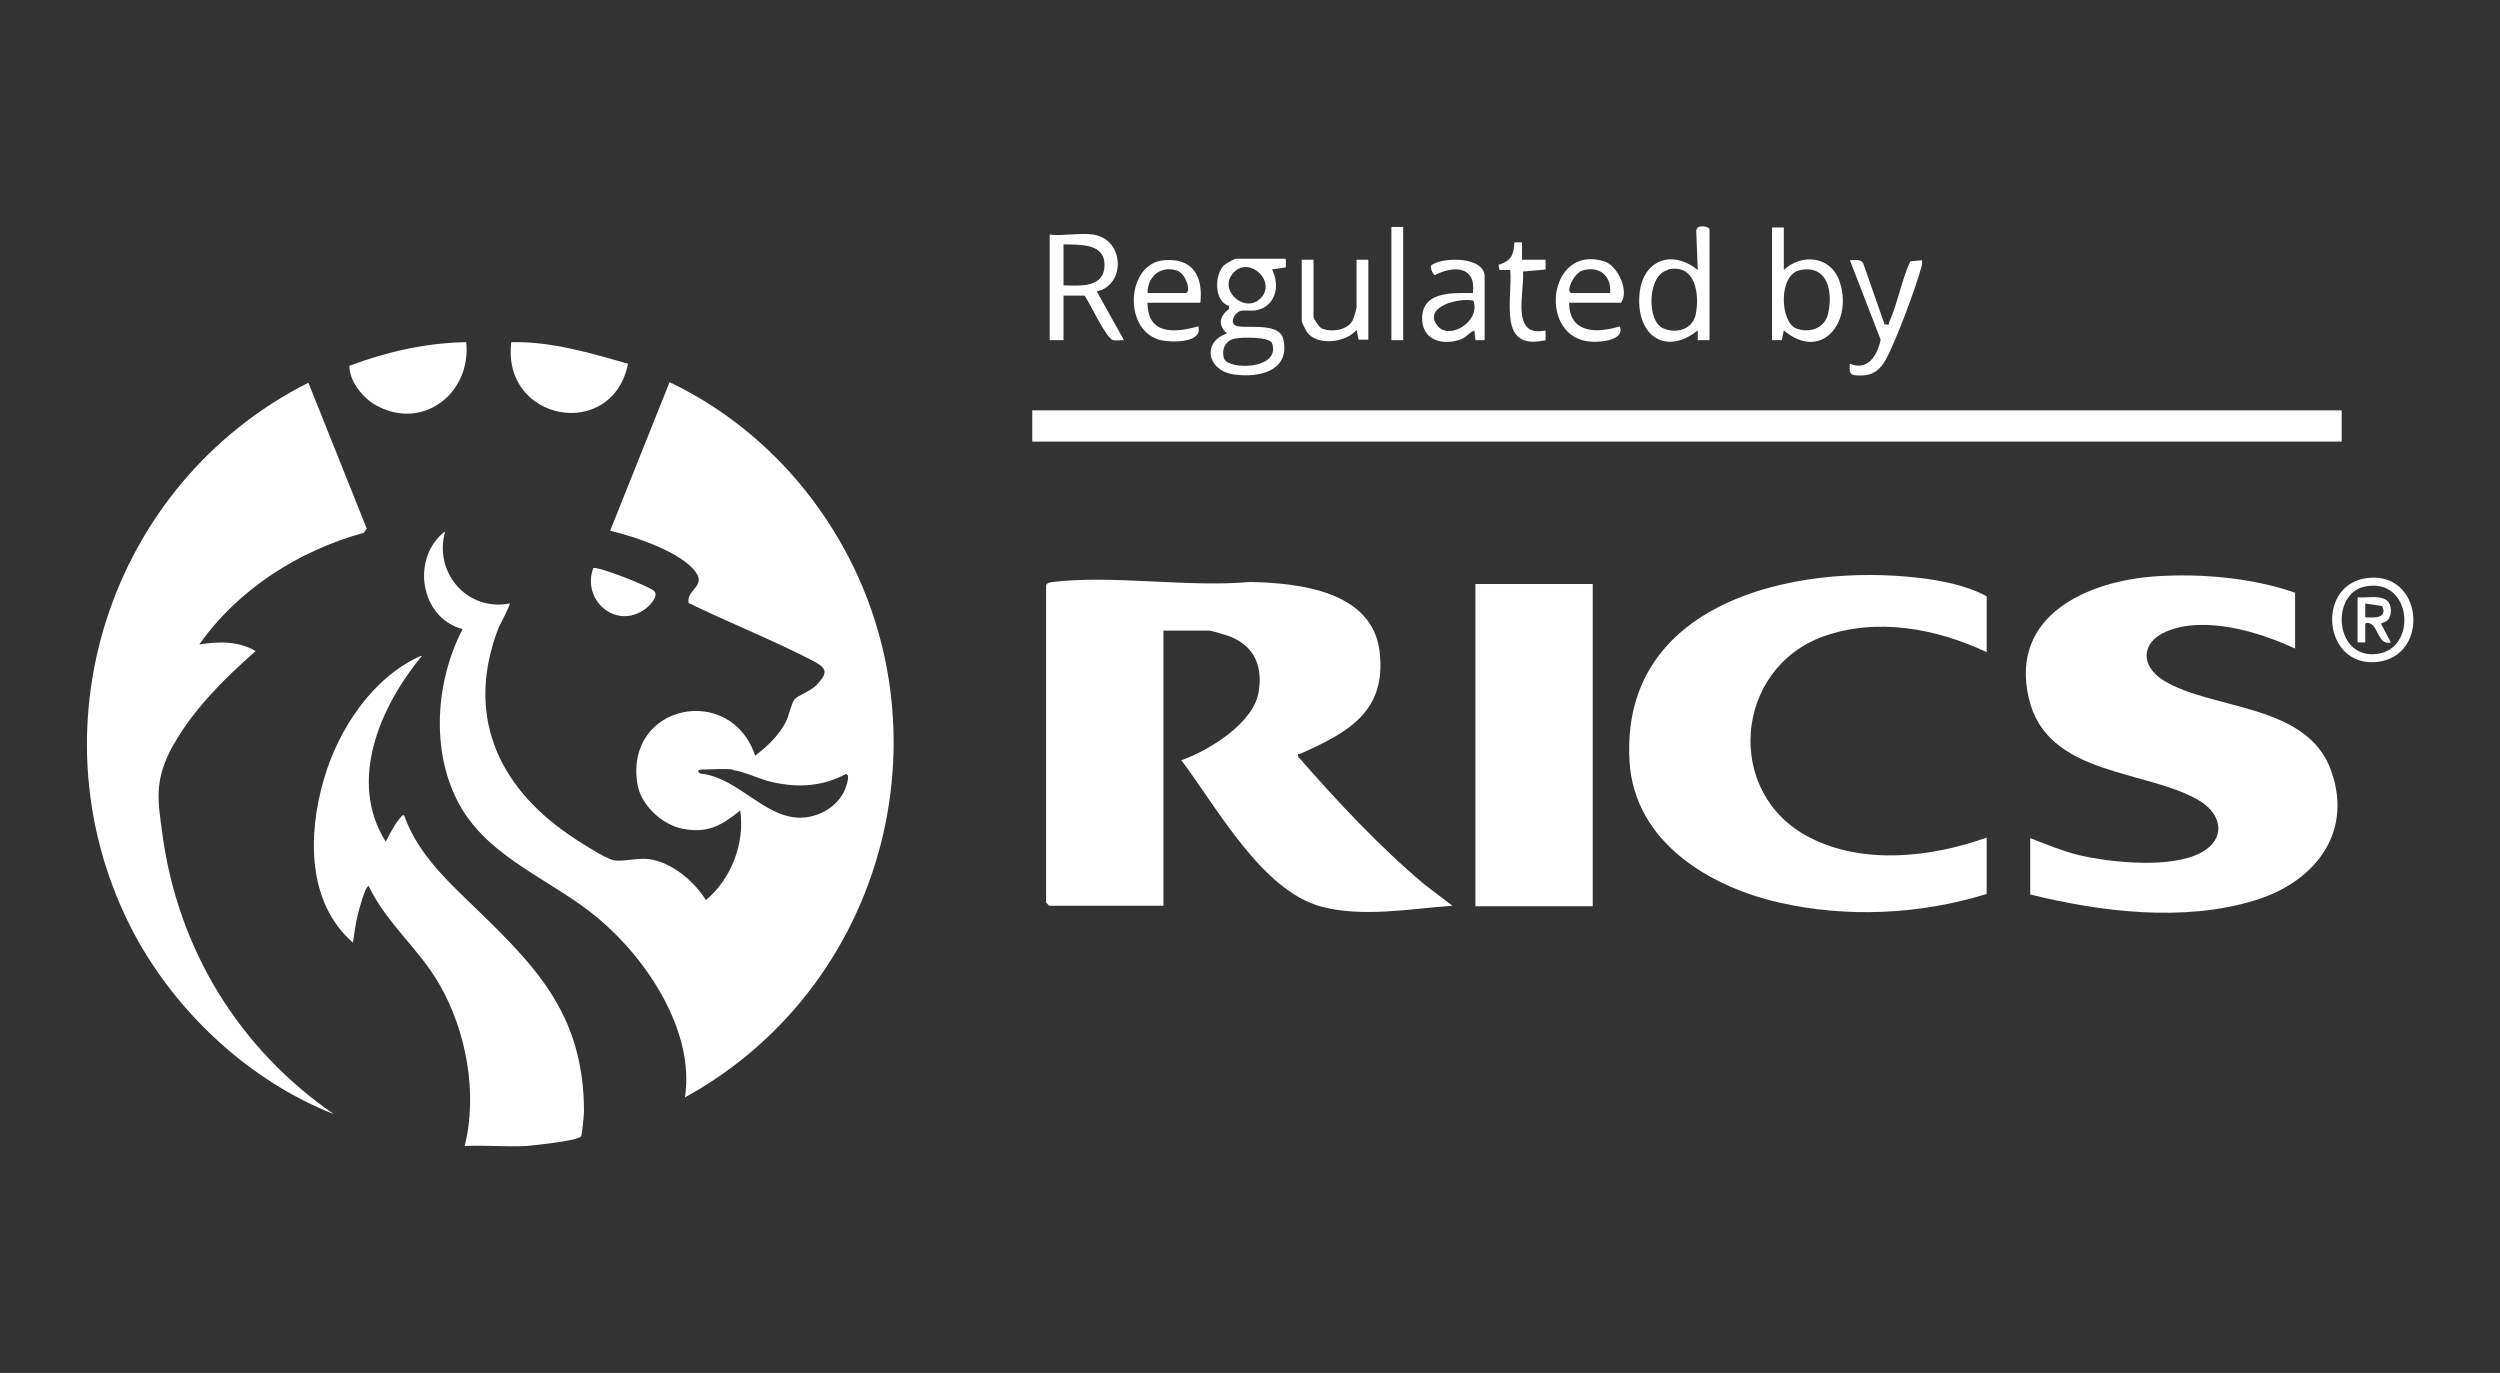 <?xml version="1.0" encoding="UTF-8"?>
<svg id="Layer_2" xmlns="http://www.w3.org/2000/svg" version="1.1" viewBox="0 0 488 268">
  <rect x="0" y="0" width="488" height="268" fill="#333333" stroke="none"/>
  <!-- Generator: Adobe Illustrator 29.7.1, SVG Export Plug-In . SVG Version: 2.1.1 Build 8)  -->
  <defs>
    <style>
      .st0 {
        fill: #fff;
      }
    </style>
  </defs>
  <path class="st0" d="M133.7,214.2c2-12.9-7.5-27.1-17-35-8.8-7.4-21.2-11.6-27-22.1-5.7-10.3-4.7-24.1.6-34.3-8.4-2.2-10.1-14-3.4-19.1-2.3,8.1,4.3,15.7,12.6,14.1.2.2-1.9,4.1-2.2,4.8-6.4,16.6-.4,30.6,13.7,40.3,1.7,1.2,7,4.6,8.7,5,1.6.4,4.8-.5,7-.2,4.4.6,8.8,4.3,11.1,8,5-4.2,7.6-11.1,6.7-17.5-3.6,2.9-6.3,4.5-11.1,3.6-4.1-.7-8.4-4.7-9-8.9-2.4-15.5,18.3-19.6,23-5.4,2.3-1.7,4.7-4,6-6.6.6-1.2,1.1-3.7,1.7-4.4.6-.7,3.1-1.6,4.2-2.7,2.4-2.5,2.2-3.3-.6-4.8-7.9-4.1-16.3-7.4-24.3-11.3-.4-2.6,3.3-3.2,1.5-5.9-2.7-4-12.1-7.1-16.8-8.2l11.6-29c11.8,5.6,22.1,14.5,29.6,25.3,26.7,38.3,14.3,91.7-26.4,114.2ZM143,150.2c-1.7-.2-3.9,0-5.7,0s-.7.7-.6.8c8.6.8,14.5,12,23.8,7.6,2-.9,3.9-2.8,4.6-4.9.2-.6.9-2.6,0-2.6-4.5,2.4-9.3,2.7-14.2,1.6-2.5-.5-5.5-2.1-7.9-2.4Z"/>
  <path class="st0" d="M204.2,114.2c.3-.5.8-.5,1.3-.6,11.8-1.4,26.4,1.1,38.5,0,9.4.2,23.9,1.7,25.3,13.6,1.4,11.7-6.2,15.8-15.4,19.9-.4.2-.7-.2-.5.6,7.7,8.8,15.7,17.4,24.6,24.9l5.5,4.2c-8.3.6-17.4,2.3-25.5.2-11.7-3.1-20.5-19.5-27.4-28.6,5.4-1.9,14.2-7.3,15.1-13.4.8-5.1-.9-8.9-5.7-10.8-.6-.2-3.5-1.1-3.9-1.1h-9v53.7h-22.3l-.6-.6v-62.1Z"/>
  <path class="st0" d="M38.9,125.8c3.7-.6,7.7-.7,11,1.3-6.4,5.6-12.9,12.1-16.8,19.7-2.9,5.9-2.3,9.6-1.4,16,3,22.4,14.9,41.9,33.5,54.7-16.5-6.5-30.8-19.8-39.1-35.4-20.6-39.1-5.1-87.6,34.1-107.4l11.4,28.5-.6.8c-12.7,3.5-24.5,11-32.1,21.8Z"/>
  <path class="st0" d="M448,126.6c-7.1-3.3-17.7-6.5-25.2-3.3-4.9,2.1-5,6.7-.5,9.5,9.5,5.9,28.2,4.4,32.8,17.8,4.3,12.4-3.7,21.8-15.1,25.2-13.8,4.2-30,2.2-43.7-1.2v-11c3.1,1.2,6.2,2.5,9.4,3.3,6.4,1.5,18.2,2.7,24-.5,4.8-2.6,4.1-7.3-.2-10-10.3-6.3-30-4.7-33.5-20.2-3.7-16.1,11.5-22.8,24.8-23.7,8.9-.6,18.9.3,27.2,3.2v10.9Z"/>
  <path class="st0" d="M387.8,127.3c-9.8-4.6-21.3-6.8-31.8-3.1-17.6,6.3-19.5,30.8-2.7,39.3,10.5,5.4,23.8,3.8,34.5,0v11c-12.9,4-27.2,4.7-40.4,1.7-13.8-3.1-28.3-11.9-29.3-27.4-2-31.1,31.8-38.9,56.5-36,4.3.5,9.4,1.5,13.2,3.6v10.9Z"/>
  <path class="st0" d="M82.3,128.1c-8,9.7-14.5,24.3-7,36.2.8-1.5,1.6-3.2,2.7-4.5.2-.2.6-.9.9-.6,2.3,6.5,7.1,11.5,12,16.2,12.9,12.5,23.1,21.8,23.1,41.7,0,.5-.4,4.3-.5,4.5-.1.4-.3.4-.6.5-1,.6-8.6,1.5-10.2,1.6-3.9.2-8-.2-12,0,2.6-10.2.3-22.5-4.9-31.5-3.9-6.9-10.4-12-13.8-19.2-.6-.5-2,4.9-2.1,5.3-.5,1.9-.7,3.8-1,5.7-9-7.8-8.8-21.2-5.7-31.8,2.8-9.8,9.5-20,19-24.2Z"/>
  <rect class="st0" x="201.5" y="80.1" width="255.6" height="6.1"/>
  <rect class="st0" x="288" y="114" width="22.9" height="62.9"/>
  <path class="st0" d="M91,66.7c1.1,10.1-8.6,17.6-17.8,12.3-2.5-1.5-5-4.6-5-7.6,7.2-2.7,15-4.5,22.8-4.6Z"/>
  <path class="st0" d="M122.6,71c-3.1,15.2-24.7,11.3-22.8-4.2,7.8-.2,15.4,2.1,22.8,4.2Z"/>
  <path class="st0" d="M251,50.7v1.5c0,0-2.7.4-2.7.4,1.7,3.3.6,7.4-3.3,8-1,.1-2-.1-2.9.1-1,.3-2.1,2.1-1,2.8,1.3.9,8.6-.9,9.4,2.7,1.4,6.2-4.7,7.6-9.6,6.9-5.2-.7-6.4-6.3-1.4-8-1.8-1.7-1.5-3.3.4-4.8v-.6c-2.9-.8-2.9-6-1-7.9.3-.3,2.1-1.3,2.3-1.3h9.7ZM240.9,53.1c-3.4,3.4,2.1,8.3,5.2,5.1,3.1-3.2-2.1-8.2-5.2-5.1ZM241,66.1c-1.8.4-2.6,2.1-2.1,3.8.7,2.4,11.2,2.3,9.4-2.9-.4-1.3-6.1-1.2-7.3-.9Z"/>
  <path class="st0" d="M213.5,45.8c6,1,6.3,9.8.6,11.1l5.3,9.5c-.7,0-1.5.1-2.1,0-1.4-.3-4.5-7.2-5.6-8.7h-4.1c0,0,0,8.7,0,8.7h-2.7v-20.6c2.6.3,6.1-.4,8.6,0ZM207.6,47.7v8c3.3.1,8,.5,8-4,0-4.3-4.9-3.9-8-4Z"/>
  <path class="st0" d="M333.7,66.4h-2.3s0-1.9,0-1.9c-6.3,5-11.9,1-11.4-6.7.4-6.9,6.2-9.3,11.4-5.1l-.3-7.8.3-.5c.5-.4,2.3-.2,2.3.4v21.5ZM325.6,52.7c-4.1.9-4.2,10.1-.9,11.4,2.5,1.1,5.7.2,6.3-2.7.8-3.9,0-10-5.4-8.8Z"/>
  <path class="st0" d="M348.2,44.3v8.4c3.4-3.2,9-2.8,10.8,2,2.9,7.9-3.3,16.1-10.8,9.8l-.4,1.9h-1.9s0-22,0-22h2.3ZM351.5,52.7c-4.5.8-4,10.2-.9,11.4,2.6,1,5.5,0,6.2-2.7,1-4.1.2-9.7-5.3-8.7Z"/>
  <path class="st0" d="M234.3,59.1h-10.3c0,6.3,5.3,5.9,9.9,4.6,1,3.4-5.7,3.2-7.7,2.6-7.1-2.2-6.2-14.9,1-15.5,5.7-.5,7.7,3.2,7.1,8.4ZM224,57.2h7.4c1.2,0,.2-3.8-1.7-4.4-3.2-1-5.7,1.2-5.7,4.4Z"/>
  <path class="st0" d="M306.3,59.1c0,6,5.4,6,9.9,4.6,1,2.7-3.6,3.1-5.5,3-10.6-.5-8.7-19.1,2.4-15.7,2.7.8,5,5.9,3.3,8.1h-10.1ZM314.3,57.2c.3-3.3-2.1-5.4-5.4-4.4-1.8.6-3.4,4.4-2.1,4.4h7.4Z"/>
  <path class="st0" d="M368,63.3c1,.2.6,0,.8-.5,1.6-3.5,2.4-8.2,4.1-11.8l2.3-.2c0,.5,0,1-.2,1.5-1,3.8-5,14.5-6.9,17.9-1.1,2-2.5,3.1-4.9,3.1-2,0-2.3-.2-2.1-2.3,3.5,1.5,5.4-1.7,6-4.7l-6-15.5c.9,0,2.1-.3,2.6.6l4.2,12Z"/>
  <path class="st0" d="M289.9,66.4h-1.9s-.2-1.9-.2-1.9c-1.2.5-1.4,1.3-2.8,1.8-3.6,1.2-7.5,0-7.4-4.3.1-5.2,6.1-4.8,9.9-4.8.7-5.3-3.8-5.4-7.4-3.5-.3,0-1.2-1.7-.6-2,2.4-1.6,10.3-1.6,10.3,2.3v12.4ZM287.6,58.7c-2.7-.7-10,1.2-7,4.9,2.3,2.9,8.5-.9,7-4.9Z"/>
  <path class="st0" d="M256.4,50.7v11.2c0,.3,1.1,2,1.6,2.2,1.8.8,5,.4,6-1.5.2-.3.8-2.4.8-2.6v-9.3h2.3v15.6h-1.9c0,0-.4-1.9-.4-1.9-2.1,2.5-7.7,3.2-9.7.4-.2-.3-1-1.9-1-2.1v-12h2.3Z"/>
  <path class="st0" d="M115.8,110.9c.6-.5,11.5,3.7,12,4.6.7,1-1.1,2.9-1.9,3.4-5.6,4.1-12.4-1.7-10.1-8Z"/>
  <path class="st0" d="M461.6,112.9c11.4-1.9,12.9,15.1,2.5,16.3-10.5,1.2-12.1-14.6-2.5-16.3ZM461.6,114.5c-6.6,1.4-5.9,13.6,1.8,13.2,8.7-.4,7.6-15.2-1.8-13.2Z"/>
  <path class="st0" d="M297.1,47.3v3.4s4.6,0,4.6,0v1.9s-4.4.4-4.4.4c.3,4.1-2.5,13,4.4,11.5v1.9c-9.5,2.2-6.4-7.9-6.9-13.7h-2.1s-.2-1-.2-1c2.4-.8,3-1.8,3.1-4.4h1.5Z"/>
  <rect class="st0" x="271.6" y="44.3" width="2.3" height="22.1"/>
  <path class="st0" d="M460.2,116.6c2.4.2,6.4-1,6.5,2.5,0,2.7-2,2.3-1.9,2.7l1.9,3.6c-2.6.7-2.4-3.5-4.4-3.8-.9-.1-.5.4-.6.9,0,.9,0,1.9,0,2.9h-1.5v-8.8ZM465,118.3l-3.3-.5v2.7c1.8.1,4.4.2,3.3-2.2Z"/>
</svg>